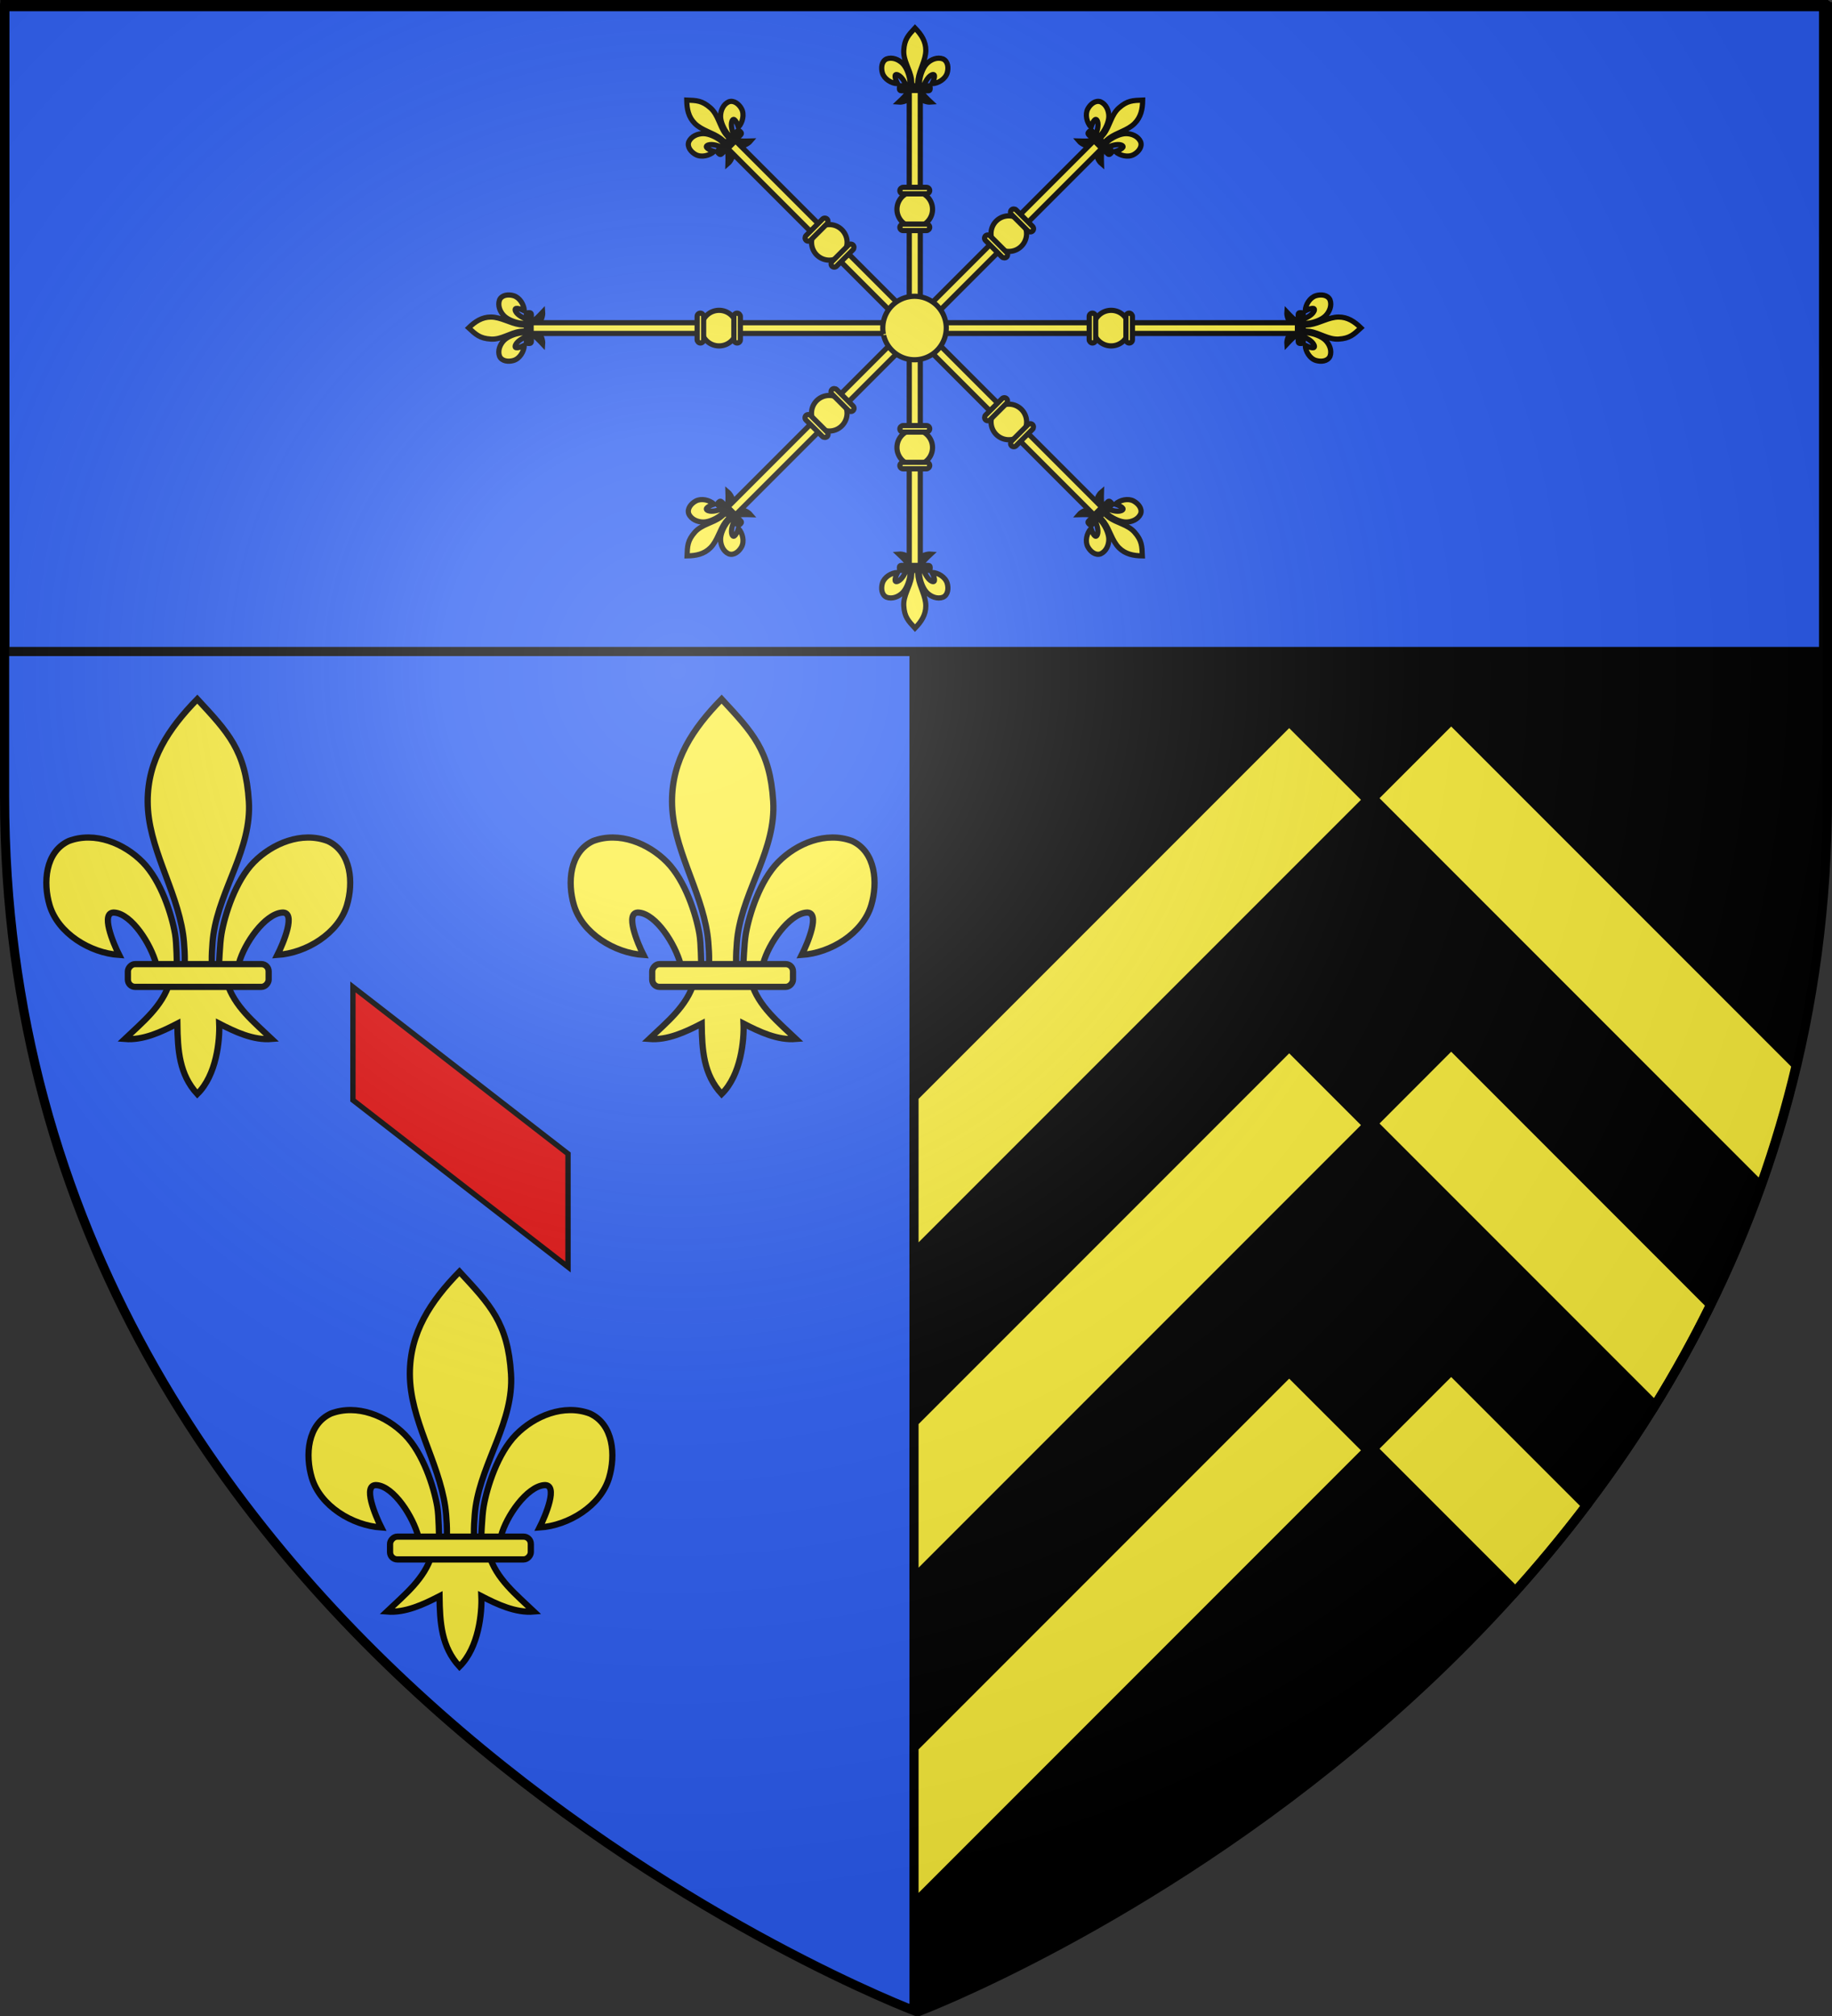 <?xml version="1.0" encoding="UTF-8" standalone="no"?>
<svg
   xmlns:dc="http://purl.org/dc/elements/1.1/"
   xmlns:cc="http://web.resource.org/cc/"
   xmlns:rdf="http://www.w3.org/1999/02/22-rdf-syntax-ns#"
   xmlns:svg="http://www.w3.org/2000/svg"
   xmlns="http://www.w3.org/2000/svg"
   xmlns:xlink="http://www.w3.org/1999/xlink"
   xmlns:sodipodi="http://sodipodi.sourceforge.net/DTD/sodipodi-0.dtd"
   xmlns:inkscape="http://www.inkscape.org/namespaces/inkscape"
   height="660"
   width="600"
   version="1.0"
   id="svg2"
   sodipodi:version="0.32"
   inkscape:version="0.45.1"
   sodipodi:docname="Blason ville fr Athis-Mons  (Essonne).svg"
   sodipodi:docbase="C:\Users\Jany\Documents\aaaOuiqui\Blasons\Blasons autres svg"
   inkscape:export-filename="/Users/olivier/Desktop/Blason Rouge/Blason_Vide_3D.png"
   inkscape:export-xdpi="144"
   inkscape:export-ydpi="144"
   inkscape:output_extension="org.inkscape.output.svg.inkscape">
  <rect width="100%" height="100%" fill="#333333" stroke="none"/>
  <sodipodi:namedview
     inkscape:window-height="814"
     inkscape:window-width="1152"
     inkscape:pageshadow="2"
     inkscape:pageopacity="0.0"
     guidetolerance="10.0"
     gridtolerance="10.0"
     objecttolerance="10.0"
     borderopacity="1.0"
     bordercolor="#666666"
     pagecolor="#ffffff"
     id="base"
     showgrid="false"
     height="660px"
     inkscape:zoom="0.89095454"
     inkscape:cx="463.52597"
     inkscape:cy="426.68376"
     inkscape:window-x="-8"
     inkscape:window-y="-8"
     inkscape:current-layer="layer6"
     showguides="true"
     inkscape:guide-bbox="true" />
  <desc
     id="desc4">Flag of Canton of Valais (Wallis)</desc>
  <defs
     id="defs6">
    <linearGradient
       id="linearGradient2893">
      <stop
         style="stop-color:white;stop-opacity:0.314;"
         offset="0"
         id="stop2895" />
      <stop
         id="stop2897"
         offset="0.19"
         style="stop-color:white;stop-opacity:0.251;" />
      <stop
         style="stop-color:#6b6b6b;stop-opacity:0.125;"
         offset="0.6"
         id="stop2901" />
      <stop
         style="stop-color:black;stop-opacity:0.125;"
         offset="1"
         id="stop2899" />
    </linearGradient>
    <radialGradient
       inkscape:collect="always"
       xlink:href="#linearGradient2893"
       id="radialGradient3163"
       gradientUnits="userSpaceOnUse"
       gradientTransform="matrix(1.353,0,0,1.349,-77.629,-85.747)"
       cx="221.445"
       cy="226.331"
       fx="221.445"
       fy="226.331"
       r="300" />
  </defs>
  <g
     inkscape:groupmode="layer"
     id="layer3"
     inkscape:label="Fond écu"
     style="display:inline"
     sodipodi:insensitive="true">
    <path
       inkscape:export-ydpi="144"
       inkscape:export-xdpi="144"
       id="path32345"
       style="opacity:1;fill:#2b5df2;fill-opacity:1;fill-rule:evenodd;stroke:none;stroke-width:3;stroke-linecap:butt;stroke-linejoin:miter;stroke-miterlimit:4;stroke-dasharray:none;stroke-opacity:1;display:inline"
       d="M 300,658.5 C 300,658.5 1.5,546.18 1.5,260.728 C 1.5,-24.723 1.5,2.176 1.5,2.176 L 598.5,2.176 L 598.5,260.728 C 598.5,546.18 300,658.5 300,658.5 z "
       sodipodi:nodetypes="cccccc" />
  </g>
  <g
     inkscape:groupmode="layer"
     id="layer5"
     inkscape:label="Meubles"
     style="display:inline">
    <g
       transform="matrix(0.339,0,0,0.339,166.786,663.806)"
       id="g12771"
       style="stroke:#000000;stroke-width:6.01;stroke-miterlimit:4;stroke-dasharray:none;stroke-opacity:1;display:inline">
      <path
         style="fill:#fcef3c;fill-opacity:1;fill-rule:evenodd;stroke:#000000;stroke-width:6.01;stroke-linecap:butt;stroke-linejoin:miter;stroke-miterlimit:4;stroke-dasharray:none;stroke-opacity:1"
         d="M -48.097,-730.047 C -18.635,-698.201 -1.311,-680.639 1.716,-631.226 C 4.517,-585.498 -25.913,-547.267 -32.472,-503.038 C -33.716,-494.649 -34.783,-477.525 -33.659,-470.58 C -32.827,-465.437 -30.267,-449.725 -27.472,-469.166 C -26.897,-473.165 -26.485,-493.226 -24.722,-503.413 C -21.51,-521.974 -11.224,-554.612 6.622,-572.694 C 24.46,-590.769 52.726,-602.493 77.934,-593.038 C 100.774,-582.5 102.933,-552.738 96.434,-530.976 C 88.296,-503.72 57.193,-484.855 29.309,-483.007 C 34.835,-493.933 48.059,-525.12 33.716,-523.882 C 17.113,-522.449 -2.747,-494.201 -7.917,-474.823 C -9.864,-467.525 -9.078,-456.195 -19.503,-456.663 C -12.628,-433.435 6.777,-418.065 23.778,-401.851 C 6.056,-400.377 -11.477,-408.718 -26.941,-416.663 C -26.287,-400.738 -29.378,-367.096 -48.097,-348.726 C -65.472,-367.642 -67.053,-390.712 -67.378,-416.663 C -82.841,-408.718 -100.374,-400.377 -118.097,-401.851 C -101.096,-418.065 -81.69,-433.435 -74.816,-456.663 C -85.241,-456.195 -85.868,-466.818 -87.816,-474.116 C -92.986,-493.493 -111.432,-522.449 -128.034,-523.882 C -142.378,-525.12 -129.153,-493.933 -123.628,-483.007 C -151.512,-484.855 -182.614,-503.72 -190.753,-530.976 C -197.252,-552.738 -195.093,-582.5 -172.253,-593.038 C -147.045,-602.493 -118.779,-590.769 -100.941,-572.694 C -83.095,-554.612 -72.809,-521.974 -69.597,-503.413 C -67.834,-493.226 -68.129,-474.579 -67.554,-470.58 C -64.758,-451.139 -61.492,-465.437 -60.659,-470.58 C -59.535,-477.525 -60.603,-494.649 -61.847,-503.038 C -68.406,-547.267 -95.956,-587.053 -96.034,-631.226 C -96.104,-671.112 -76.051,-701.46 -48.097,-730.047 z "
         id="path12773"
         sodipodi:nodetypes="csssssscscsscccccccsscscssssssc" />
      <rect
         rx="7.012"
         style="fill:#fcef3c;fill-opacity:1;fill-rule:evenodd;stroke:#000000;stroke-width:6.01;stroke-linejoin:round;stroke-miterlimit:4;stroke-dasharray:none;stroke-opacity:1"
         id="rect12775"
         width="136"
         height="22"
         x="-20.841"
         y="-474.154"
         ry="7.012"
         transform="scale(-1,1)" />
    </g>
    <g
       id="g13767">
      <g
         style="stroke:#000000;stroke-width:6.01;stroke-miterlimit:4;stroke-dasharray:none;stroke-opacity:1;display:inline"
         id="g12789"
         transform="matrix(0.339,0,0,0.339,252.649,476.367)">
        <path
           sodipodi:nodetypes="csssssscscsscccccccsscscssssssc"
           id="path12791"
           d="M -48.097,-730.047 C -18.635,-698.201 -1.311,-680.639 1.716,-631.226 C 4.517,-585.498 -25.913,-547.267 -32.472,-503.038 C -33.716,-494.649 -34.783,-477.525 -33.659,-470.58 C -32.827,-465.437 -30.267,-449.725 -27.472,-469.166 C -26.897,-473.165 -26.485,-493.226 -24.722,-503.413 C -21.51,-521.974 -11.224,-554.612 6.622,-572.694 C 24.46,-590.769 52.726,-602.493 77.934,-593.038 C 100.774,-582.5 102.933,-552.738 96.434,-530.976 C 88.296,-503.72 57.193,-484.855 29.309,-483.007 C 34.835,-493.933 48.059,-525.12 33.716,-523.882 C 17.113,-522.449 -2.747,-494.201 -7.917,-474.823 C -9.864,-467.525 -9.078,-456.195 -19.503,-456.663 C -12.628,-433.435 6.777,-418.065 23.778,-401.851 C 6.056,-400.377 -11.477,-408.718 -26.941,-416.663 C -26.287,-400.738 -29.378,-367.096 -48.097,-348.726 C -65.472,-367.642 -67.053,-390.712 -67.378,-416.663 C -82.841,-408.718 -100.374,-400.377 -118.097,-401.851 C -101.096,-418.065 -81.69,-433.435 -74.816,-456.663 C -85.241,-456.195 -85.868,-466.818 -87.816,-474.116 C -92.986,-493.493 -111.432,-522.449 -128.034,-523.882 C -142.378,-525.12 -129.153,-493.933 -123.628,-483.007 C -151.512,-484.855 -182.614,-503.72 -190.753,-530.976 C -197.252,-552.738 -195.093,-582.5 -172.253,-593.038 C -147.045,-602.493 -118.779,-590.769 -100.941,-572.694 C -83.095,-554.612 -72.809,-521.974 -69.597,-503.413 C -67.834,-493.226 -68.129,-474.579 -67.554,-470.58 C -64.758,-451.139 -61.492,-465.437 -60.659,-470.58 C -59.535,-477.525 -60.603,-494.649 -61.847,-503.038 C -68.406,-547.267 -95.956,-587.053 -96.034,-631.226 C -96.104,-671.112 -76.051,-701.46 -48.097,-730.047 z "
           style="fill:#fcef3c;fill-opacity:1;fill-rule:evenodd;stroke:#000000;stroke-width:6.01;stroke-linecap:butt;stroke-linejoin:miter;stroke-miterlimit:4;stroke-dasharray:none;stroke-opacity:1" />
        <rect
           transform="scale(-1,1)"
           ry="7.012"
           y="-474.154"
           x="-20.841"
           height="22"
           width="136"
           id="rect12793"
           style="fill:#fcef3c;fill-opacity:1;fill-rule:evenodd;stroke:#000000;stroke-width:6.01;stroke-linejoin:round;stroke-miterlimit:4;stroke-dasharray:none;stroke-opacity:1"
           rx="7.012" />
      </g>
      <g
         transform="matrix(0.339,0,0,0.339,80.923,476.367)"
         id="g12783"
         style="stroke:#000000;stroke-width:6.01;stroke-miterlimit:4;stroke-dasharray:none;stroke-opacity:1;display:inline">
        <path
           style="fill:#fcef3c;fill-opacity:1;fill-rule:evenodd;stroke:#000000;stroke-width:6.01;stroke-linecap:butt;stroke-linejoin:miter;stroke-miterlimit:4;stroke-dasharray:none;stroke-opacity:1"
           d="M -48.097,-730.047 C -18.635,-698.201 -1.311,-680.639 1.716,-631.226 C 4.517,-585.498 -25.913,-547.267 -32.472,-503.038 C -33.716,-494.649 -34.783,-477.525 -33.659,-470.58 C -32.827,-465.437 -30.267,-449.725 -27.472,-469.166 C -26.897,-473.165 -26.485,-493.226 -24.722,-503.413 C -21.51,-521.974 -11.224,-554.612 6.622,-572.694 C 24.46,-590.769 52.726,-602.493 77.934,-593.038 C 100.774,-582.5 102.933,-552.738 96.434,-530.976 C 88.296,-503.72 57.193,-484.855 29.309,-483.007 C 34.835,-493.933 48.059,-525.12 33.716,-523.882 C 17.113,-522.449 -2.747,-494.201 -7.917,-474.823 C -9.864,-467.525 -9.078,-456.195 -19.503,-456.663 C -12.628,-433.435 6.777,-418.065 23.778,-401.851 C 6.056,-400.377 -11.477,-408.718 -26.941,-416.663 C -26.287,-400.738 -29.378,-367.096 -48.097,-348.726 C -65.472,-367.642 -67.053,-390.712 -67.378,-416.663 C -82.841,-408.718 -100.374,-400.377 -118.097,-401.851 C -101.096,-418.065 -81.69,-433.435 -74.816,-456.663 C -85.241,-456.195 -85.868,-466.818 -87.816,-474.116 C -92.986,-493.493 -111.432,-522.449 -128.034,-523.882 C -142.378,-525.12 -129.153,-493.933 -123.628,-483.007 C -151.512,-484.855 -182.614,-503.72 -190.753,-530.976 C -197.252,-552.738 -195.093,-582.5 -172.253,-593.038 C -147.045,-602.493 -118.779,-590.769 -100.941,-572.694 C -83.095,-554.612 -72.809,-521.974 -69.597,-503.413 C -67.834,-493.226 -68.129,-474.579 -67.554,-470.58 C -64.758,-451.139 -61.492,-465.437 -60.659,-470.58 C -59.535,-477.525 -60.603,-494.649 -61.847,-503.038 C -68.406,-547.267 -95.956,-587.053 -96.034,-631.226 C -96.104,-671.112 -76.051,-701.46 -48.097,-730.047 z "
           id="path12785"
           sodipodi:nodetypes="csssssscscsscccccccsscscssssssc" />
        <rect
           rx="7.012"
           style="fill:#fcef3c;fill-opacity:1;fill-rule:evenodd;stroke:#000000;stroke-width:6.01;stroke-linejoin:round;stroke-miterlimit:4;stroke-dasharray:none;stroke-opacity:1"
           id="rect12787"
           width="136"
           height="22"
           x="-20.841"
           y="-474.154"
           ry="7.012"
           transform="scale(-1,1)" />
      </g>
    </g>
    <path
       style="fill:#e20909;fill-opacity:1;stroke:#000000;stroke-width:1.743;stroke-miterlimit:4;stroke-opacity:1"
       d="M 115.586,323.102 L 186.03,377.728 L 186.03,414.788 L 115.586,360.162 L 115.586,323.102 z "
       id="rect12795"
       sodipodi:nodetypes="ccccc" />
    <g
       id="g7148"
       transform="matrix(0,-1,-1,0,1003.082,336.525)"
       style="fill:#fcef3c;fill-opacity:1;stroke:#000000;stroke-width:2;stroke-miterlimit:4;stroke-dasharray:none;stroke-opacity:1" />
  </g>
  <g
     inkscape:groupmode="layer"
     id="layer4"
     inkscape:label="mi-parti"
     style="display:inline">
    <path
       style="fill:#000000;fill-opacity:1;fill-rule:evenodd;stroke:#000000;stroke-width:3;stroke-linecap:butt;stroke-linejoin:miter;stroke-miterlimit:4;stroke-dasharray:none;stroke-opacity:1;display:inline"
       d="M 299.356,2.185 L 299.356,657.878 C 299.848,658.071 300.913,658.503 300.913,658.503 C 300.913,658.503 598.302,546.172 598.302,260.718 C 598.302,-24.736 598.302,2.185 598.302,2.185 L 299.356,2.185 z "
       id="path2855" />
    <path
       style="fill:#fcef3c;fill-opacity:1;fill-rule:evenodd;stroke:#000000;stroke-width:3;stroke-linecap:butt;stroke-linejoin:miter;stroke-miterlimit:4;stroke-dasharray:none;stroke-opacity:1;display:inline"
       d="M 475.281 235.719 L 449.688 261.312 L 576.625 388.25 C 581.147 375.57 585.07 362.4 588.281 348.719 L 475.281 235.719 z M 422.219 236.25 L 299.344 359.125 L 299.344 410.344 L 447.844 261.844 L 422.219 236.25 z M 475.281 342.188 L 449.688 367.812 L 542 460.125 C 548.49 449.598 554.603 438.615 560.219 427.156 L 475.281 342.188 z M 422.219 342.719 L 299.344 465.594 L 299.344 516.844 L 447.844 368.344 L 422.219 342.719 z M 475.281 448.688 L 449.688 474.281 L 496.375 520.969 C 504.324 512.087 512.084 502.766 519.531 492.938 L 475.281 448.688 z M 422.219 449.219 L 299.344 572.094 L 299.344 623.312 L 447.844 474.812 L 422.219 449.219 z "
       id="path17770" />
  </g>
  <g
     inkscape:groupmode="layer"
     id="layer6"
     inkscape:label="Chef"
     style="display:inline">
    <path
       style="fill:#2b5df2;fill-opacity:1;stroke:black;stroke-width:3;stroke-miterlimit:4;stroke-opacity:1;display:inline"
       d="M 1.587,1.485 L 597.249,1.485 L 597.249,213.288 L 1.587,213.288 L 1.587,1.485 z "
       id="rect22666"
       sodipodi:nodetypes="ccccc" />
    <g
       style="display:inline;stroke:#000000;stroke-opacity:1;stroke-width:7.461;stroke-miterlimit:4;stroke-dasharray:none"
       id="g16498"
       transform="matrix(0.228,0,0,0.228,27.569,73.1)">
      <g
         transform="translate(0,2.7920183e-6)"
         id="g16479"
         style="stroke:#000000;stroke-opacity:1;stroke-width:7.461;stroke-miterlimit:4;stroke-dasharray:none">
        <g
           style="stroke:#000000;stroke-width:23.041;stroke-miterlimit:4;stroke-dasharray:none;stroke-opacity:1;display:inline"
           id="g16001"
           transform="matrix(0,0.324,0.324,0,788.811,165.752)"
           inkscape:transform-center-x="-24.673182">
          <path
             sodipodi:nodetypes="csssssscscsscccccccsscscssssssc"
             id="path16003"
             d="M -48.097,-730.047 C -18.635,-698.201 -1.311,-680.639 1.716,-631.226 C 4.517,-585.498 -25.913,-547.267 -32.472,-503.038 C -33.716,-494.649 -34.783,-477.525 -33.659,-470.58 C -32.827,-465.437 -30.267,-449.725 -27.472,-469.166 C -26.897,-473.165 -26.485,-493.226 -24.722,-503.413 C -21.51,-521.974 -11.224,-554.612 6.622,-572.694 C 24.46,-590.769 52.726,-602.493 77.934,-593.038 C 100.774,-582.5 102.933,-552.738 96.434,-530.976 C 88.296,-503.72 57.193,-484.855 29.309,-483.007 C 34.835,-493.933 48.059,-525.12 33.716,-523.882 C 17.113,-522.449 -2.747,-494.201 -7.917,-474.823 C -9.864,-467.525 -9.078,-456.195 -19.503,-456.663 C -12.628,-433.435 6.777,-418.065 23.778,-401.851 C 6.056,-400.377 -11.477,-408.718 -26.941,-416.663 C -26.287,-400.738 -29.378,-367.096 -48.097,-348.726 C -65.472,-367.642 -67.053,-390.712 -67.378,-416.663 C -82.841,-408.718 -100.374,-400.377 -118.097,-401.851 C -101.096,-418.065 -81.69,-433.435 -74.816,-456.663 C -85.241,-456.195 -85.868,-466.818 -87.816,-474.116 C -92.986,-493.493 -111.432,-522.449 -128.034,-523.882 C -142.378,-525.12 -129.153,-493.933 -123.628,-483.007 C -151.512,-484.855 -182.614,-503.72 -190.753,-530.976 C -197.252,-552.738 -195.093,-582.5 -172.253,-593.038 C -147.045,-602.493 -118.779,-590.769 -100.941,-572.694 C -83.095,-554.612 -72.809,-521.974 -69.597,-503.413 C -67.834,-493.226 -68.129,-474.579 -67.554,-470.58 C -64.758,-451.139 -61.492,-465.437 -60.659,-470.58 C -59.535,-477.525 -60.603,-494.649 -61.847,-503.038 C -68.406,-547.267 -95.956,-587.053 -96.034,-631.226 C -96.104,-671.112 -76.051,-701.46 -48.097,-730.047 z "
             style="fill:#fcef3c;fill-opacity:1;fill-rule:evenodd;stroke:#000000;stroke-width:23.041;stroke-linecap:butt;stroke-linejoin:miter;stroke-miterlimit:4;stroke-dasharray:none;stroke-opacity:1" />
          <rect
             transform="scale(-1,1)"
             ry="7.012"
             y="-474.154"
             x="-20.841"
             height="22"
             width="136"
             id="rect16005"
             style="fill:#fcef3c;fill-opacity:1;fill-rule:evenodd;stroke:#000000;stroke-width:23.041;stroke-linejoin:round;stroke-miterlimit:4;stroke-dasharray:none;stroke-opacity:1"
             rx="7.012" />
        </g>
        <g
           inkscape:transform-center-x="24.673186"
           transform="matrix(0,0.324,-0.324,0,1597.434,165.752)"
           id="g16007"
           style="stroke:#000000;stroke-width:23.041;stroke-miterlimit:4;stroke-dasharray:none;stroke-opacity:1;display:inline">
          <path
             style="fill:#fcef3c;fill-opacity:1;fill-rule:evenodd;stroke:#000000;stroke-width:23.041;stroke-linecap:butt;stroke-linejoin:miter;stroke-miterlimit:4;stroke-dasharray:none;stroke-opacity:1"
             d="M -48.097,-730.047 C -18.635,-698.201 -1.311,-680.639 1.716,-631.226 C 4.517,-585.498 -25.913,-547.267 -32.472,-503.038 C -33.716,-494.649 -34.783,-477.525 -33.659,-470.58 C -32.827,-465.437 -30.267,-449.725 -27.472,-469.166 C -26.897,-473.165 -26.485,-493.226 -24.722,-503.413 C -21.51,-521.974 -11.224,-554.612 6.622,-572.694 C 24.46,-590.769 52.726,-602.493 77.934,-593.038 C 100.774,-582.5 102.933,-552.738 96.434,-530.976 C 88.296,-503.72 57.193,-484.855 29.309,-483.007 C 34.835,-493.933 48.059,-525.12 33.716,-523.882 C 17.113,-522.449 -2.747,-494.201 -7.917,-474.823 C -9.864,-467.525 -9.078,-456.195 -19.503,-456.663 C -12.628,-433.435 6.777,-418.065 23.778,-401.851 C 6.056,-400.377 -11.477,-408.718 -26.941,-416.663 C -26.287,-400.738 -29.378,-367.096 -48.097,-348.726 C -65.472,-367.642 -67.053,-390.712 -67.378,-416.663 C -82.841,-408.718 -100.374,-400.377 -118.097,-401.851 C -101.096,-418.065 -81.69,-433.435 -74.816,-456.663 C -85.241,-456.195 -85.868,-466.818 -87.816,-474.116 C -92.986,-493.493 -111.432,-522.449 -128.034,-523.882 C -142.378,-525.12 -129.153,-493.933 -123.628,-483.007 C -151.512,-484.855 -182.614,-503.72 -190.753,-530.976 C -197.252,-552.738 -195.093,-582.5 -172.253,-593.038 C -147.045,-602.493 -118.779,-590.769 -100.941,-572.694 C -83.095,-554.612 -72.809,-521.974 -69.597,-503.413 C -67.834,-493.226 -68.129,-474.579 -67.554,-470.58 C -64.758,-451.139 -61.492,-465.437 -60.659,-470.58 C -59.535,-477.525 -60.603,-494.649 -61.847,-503.038 C -68.406,-547.267 -95.956,-587.053 -96.034,-631.226 C -96.104,-671.112 -76.051,-701.46 -48.097,-730.047 z "
             id="path16009"
             sodipodi:nodetypes="csssssscscsscccccccsscscssssssc" />
          <rect
             rx="7.012"
             style="fill:#fcef3c;fill-opacity:1;fill-rule:evenodd;stroke:#000000;stroke-width:23.041;stroke-linejoin:round;stroke-miterlimit:4;stroke-dasharray:none;stroke-opacity:1"
             id="rect16011"
             width="136"
             height="22"
             x="-20.841"
             y="-474.154"
             ry="7.012"
             transform="scale(-1,1)" />
        </g>
        <rect
           style="fill:#fcef3c;fill-opacity:1;stroke:#000000;stroke-width:7.461;stroke-miterlimit:4;stroke-dasharray:none;stroke-opacity:1"
           id="rect15999"
           width="1100.746"
           height="15.393"
           x="642.028"
           y="142.784" />
        <g
           id="g16025"
           transform="translate(-4.898,5.582)"
           style="stroke:#000000;stroke-opacity:1;stroke-width:7.461;stroke-miterlimit:4;stroke-dasharray:none">
          <path
             sodipodi:type="arc"
             style="opacity:1;fill:#fcef3c;fill-opacity:1;stroke:#000000;stroke-width:10.172;stroke-miterlimit:4;stroke-dasharray:none;stroke-opacity:1"
             id="path16013"
             sodipodi:cx="991.0719"
             sodipodi:cy="147.06699"
             sodipodi:rx="34.794144"
             sodipodi:ry="34.794144"
             d="M 956.952,153.886 A 34.794,34.794 0 1 1 957.178,154.929"
             sodipodi:start="2.944335"
             sodipodi:end="9.1968451"
             sodipodi:open="true"
             transform="matrix(0.734,0,0,0.734,189.472,37.023)" />
          <g
             transform="translate(0,-2.23)"
             id="g16021"
             style="stroke:#000000;stroke-opacity:1;stroke-width:7.461;stroke-miterlimit:4;stroke-dasharray:none">
            <rect
               style="opacity:1;fill:#fcef3c;fill-opacity:1;stroke:#000000;stroke-width:7.461;stroke-miterlimit:4;stroke-dasharray:none;stroke-opacity:1"
               id="rect16017"
               width="9.319"
               height="42.866"
               x="938.15"
               y="125.696"
               ry="4.659"
               rx="4.659" />
            <rect
               rx="4.659"
               ry="4.659"
               y="125.696"
               x="885.397"
               height="42.866"
               width="9.319"
               id="rect16019"
               style="opacity:1;fill:#fcef3c;fill-opacity:1;stroke:#000000;stroke-width:7.461;stroke-miterlimit:4;stroke-dasharray:none;stroke-opacity:1" />
          </g>
        </g>
        <g
           id="g16031"
           transform="translate(558.277,5.582)"
           style="stroke:#000000;stroke-opacity:1;stroke-width:7.461;stroke-miterlimit:4;stroke-dasharray:none">
          <path
             transform="matrix(0.734,0,0,0.734,189.472,37.023)"
             sodipodi:open="true"
             sodipodi:end="9.1968451"
             sodipodi:start="2.944335"
             d="M 956.952,153.886 A 34.794,34.794 0 1 1 957.178,154.929"
             sodipodi:ry="34.794144"
             sodipodi:rx="34.794144"
             sodipodi:cy="147.06699"
             sodipodi:cx="991.0719"
             id="path16033"
             style="opacity:1;fill:#fcef3c;fill-opacity:1;stroke:#000000;stroke-width:10.172;stroke-miterlimit:4;stroke-dasharray:none;stroke-opacity:1"
             sodipodi:type="arc" />
          <g
             id="g16035"
             transform="translate(0,-2.23)"
             style="stroke:#000000;stroke-opacity:1;stroke-width:7.461;stroke-miterlimit:4;stroke-dasharray:none">
            <rect
               rx="4.659"
               ry="4.659"
               y="125.696"
               x="938.15"
               height="42.866"
               width="9.319"
               id="rect16037"
               style="opacity:1;fill:#fcef3c;fill-opacity:1;stroke:#000000;stroke-width:7.461;stroke-miterlimit:4;stroke-dasharray:none;stroke-opacity:1" />
            <rect
               style="opacity:1;fill:#fcef3c;fill-opacity:1;stroke:#000000;stroke-width:7.461;stroke-miterlimit:4;stroke-dasharray:none;stroke-opacity:1"
               id="rect16039"
               width="9.319"
               height="42.866"
               x="885.397"
               y="125.696"
               ry="4.659"
               rx="4.659" />
          </g>
        </g>
      </g>
      <g
         transform="matrix(0.707,0.707,-0.707,0.707,426.15,-839.388)"
         id="g16424"
         style="stroke:#000000;stroke-opacity:1;stroke-width:7.461;stroke-miterlimit:4;stroke-dasharray:none">
        <g
           id="g16369"
           style="stroke:#000000;stroke-opacity:1;stroke-width:7.461;stroke-miterlimit:4;stroke-dasharray:none">
          <g
             inkscape:transform-center-x="-24.673182"
             transform="matrix(-0.324,0,0,0.324,1226.851,-68.852)"
             id="g16318"
             style="stroke:#000000;stroke-width:23.041;stroke-miterlimit:4;stroke-dasharray:none;stroke-opacity:1;display:inline">
            <path
               style="fill:#fcef3c;fill-opacity:1;fill-rule:evenodd;stroke:#000000;stroke-width:23.041;stroke-linecap:butt;stroke-linejoin:miter;stroke-miterlimit:4;stroke-dasharray:none;stroke-opacity:1"
               d="M -48.097,-730.047 C -18.635,-698.201 -1.311,-680.639 1.716,-631.226 C 4.517,-585.498 -25.913,-547.267 -32.472,-503.038 C -33.716,-494.649 -34.783,-477.525 -33.659,-470.58 C -32.827,-465.437 -30.267,-449.725 -27.472,-469.166 C -26.897,-473.165 -26.485,-493.226 -24.722,-503.413 C -21.51,-521.974 -11.224,-554.612 6.622,-572.694 C 24.46,-590.769 52.726,-602.493 77.934,-593.038 C 100.774,-582.5 102.933,-552.738 96.434,-530.976 C 88.296,-503.72 57.193,-484.855 29.309,-483.007 C 34.835,-493.933 48.059,-525.12 33.716,-523.882 C 17.113,-522.449 -2.747,-494.201 -7.917,-474.823 C -9.864,-467.525 -9.078,-456.195 -19.503,-456.663 C -12.628,-433.435 6.777,-418.065 23.778,-401.851 C 6.056,-400.377 -11.477,-408.718 -26.941,-416.663 C -26.287,-400.738 -29.378,-367.096 -48.097,-348.726 C -65.472,-367.642 -67.053,-390.712 -67.378,-416.663 C -82.841,-408.718 -100.374,-400.377 -118.097,-401.851 C -101.096,-418.065 -81.69,-433.435 -74.816,-456.663 C -85.241,-456.195 -85.868,-466.818 -87.816,-474.116 C -92.986,-493.493 -111.432,-522.449 -128.034,-523.882 C -142.378,-525.12 -129.153,-493.933 -123.628,-483.007 C -151.512,-484.855 -182.614,-503.72 -190.753,-530.976 C -197.252,-552.738 -195.093,-582.5 -172.253,-593.038 C -147.045,-602.493 -118.779,-590.769 -100.941,-572.694 C -83.095,-554.612 -72.809,-521.974 -69.597,-503.413 C -67.834,-493.226 -68.129,-474.579 -67.554,-470.58 C -64.758,-451.139 -61.492,-465.437 -60.659,-470.58 C -59.535,-477.525 -60.603,-494.649 -61.847,-503.038 C -68.406,-547.267 -95.956,-587.053 -96.034,-631.226 C -96.104,-671.112 -76.051,-701.46 -48.097,-730.047 z "
               id="path16320"
               sodipodi:nodetypes="csssssscscsscccccccsscscssssssc" />
            <rect
               rx="7.012"
               style="fill:#fcef3c;fill-opacity:1;fill-rule:evenodd;stroke:#000000;stroke-width:23.041;stroke-linejoin:round;stroke-miterlimit:4;stroke-dasharray:none;stroke-opacity:1"
               id="rect16322"
               width="136"
               height="22"
               x="-20.841"
               y="-474.154"
               ry="7.012"
               transform="scale(-1,1)" />
          </g>
          <g
             style="stroke:#000000;stroke-width:23.041;stroke-miterlimit:4;stroke-dasharray:none;stroke-opacity:1;display:inline"
             id="g16324"
             transform="matrix(-0.324,0,0,-0.324,1226.851,383.772)"
             inkscape:transform-center-x="24.673186">
            <path
               sodipodi:nodetypes="csssssscscsscccccccsscscssssssc"
               id="path16326"
               d="M -48.097,-730.047 C -18.635,-698.201 -1.311,-680.639 1.716,-631.226 C 4.517,-585.498 -25.913,-547.267 -32.472,-503.038 C -33.716,-494.649 -34.783,-477.525 -33.659,-470.58 C -32.827,-465.437 -30.267,-449.725 -27.472,-469.166 C -26.897,-473.165 -26.485,-493.226 -24.722,-503.413 C -21.51,-521.974 -11.224,-554.612 6.622,-572.694 C 24.46,-590.769 52.726,-602.493 77.934,-593.038 C 100.774,-582.5 102.933,-552.738 96.434,-530.976 C 88.296,-503.72 57.193,-484.855 29.309,-483.007 C 34.835,-493.933 48.059,-525.12 33.716,-523.882 C 17.113,-522.449 -2.747,-494.201 -7.917,-474.823 C -9.864,-467.525 -9.078,-456.195 -19.503,-456.663 C -12.628,-433.435 6.777,-418.065 23.778,-401.851 C 6.056,-400.377 -11.477,-408.718 -26.941,-416.663 C -26.287,-400.738 -29.378,-367.096 -48.097,-348.726 C -65.472,-367.642 -67.053,-390.712 -67.378,-416.663 C -82.841,-408.718 -100.374,-400.377 -118.097,-401.851 C -101.096,-418.065 -81.69,-433.435 -74.816,-456.663 C -85.241,-456.195 -85.868,-466.818 -87.816,-474.116 C -92.986,-493.493 -111.432,-522.449 -128.034,-523.882 C -142.378,-525.12 -129.153,-493.933 -123.628,-483.007 C -151.512,-484.855 -182.614,-503.72 -190.753,-530.976 C -197.252,-552.738 -195.093,-582.5 -172.253,-593.038 C -147.045,-602.493 -118.779,-590.769 -100.941,-572.694 C -83.095,-554.612 -72.809,-521.974 -69.597,-503.413 C -67.834,-493.226 -68.129,-474.579 -67.554,-470.58 C -64.758,-451.139 -61.492,-465.437 -60.659,-470.58 C -59.535,-477.525 -60.603,-494.649 -61.847,-503.038 C -68.406,-547.267 -95.956,-587.053 -96.034,-631.226 C -96.104,-671.112 -76.051,-701.46 -48.097,-730.047 z "
               style="fill:#fcef3c;fill-opacity:1;fill-rule:evenodd;stroke:#000000;stroke-width:23.041;stroke-linecap:butt;stroke-linejoin:miter;stroke-miterlimit:4;stroke-dasharray:none;stroke-opacity:1" />
            <rect
               transform="scale(-1,1)"
               ry="7.012"
               y="-474.154"
               x="-20.841"
               height="22"
               width="136"
               id="rect16328"
               style="fill:#fcef3c;fill-opacity:1;fill-rule:evenodd;stroke:#000000;stroke-width:23.041;stroke-linejoin:round;stroke-miterlimit:4;stroke-dasharray:none;stroke-opacity:1"
               rx="7.012" />
          </g>
          <rect
             y="-1250.013"
             x="-214.837"
             height="15.782"
             width="744.214"
             id="rect16330"
             style="fill:#fcef3c;fill-opacity:1;stroke:#000000;stroke-width:7.461;stroke-miterlimit:4;stroke-dasharray:none;stroke-opacity:1"
             transform="matrix(0,1,-1,0,0,0)" />
          <g
             transform="matrix(0,1,-1,0,1387.022,-950.673)"
             id="g16332"
             style="stroke:#000000;stroke-opacity:1;stroke-width:7.461;stroke-miterlimit:4;stroke-dasharray:none">
            <path
               transform="matrix(0.734,0,0,0.734,189.472,37.023)"
               sodipodi:open="true"
               sodipodi:end="9.1968451"
               sodipodi:start="2.944335"
               d="M 956.952,153.886 A 34.794,34.794 0 1 1 957.178,154.929"
               sodipodi:ry="34.794144"
               sodipodi:rx="34.794144"
               sodipodi:cy="147.06699"
               sodipodi:cx="991.0719"
               id="path16334"
               style="opacity:1;fill:#fcef3c;fill-opacity:1;stroke:#000000;stroke-width:10.172;stroke-miterlimit:4;stroke-dasharray:none;stroke-opacity:1"
               sodipodi:type="arc" />
            <g
               id="g16336"
               transform="translate(0,-2.23)"
               style="stroke:#000000;stroke-opacity:1;stroke-width:7.461;stroke-miterlimit:4;stroke-dasharray:none">
              <rect
                 rx="4.659"
                 ry="4.659"
                 y="125.696"
                 x="938.15"
                 height="42.866"
                 width="9.319"
                 id="rect16338"
                 style="opacity:1;fill:#fcef3c;fill-opacity:1;stroke:#000000;stroke-width:7.461;stroke-miterlimit:4;stroke-dasharray:none;stroke-opacity:1" />
              <rect
                 style="opacity:1;fill:#fcef3c;fill-opacity:1;stroke:#000000;stroke-width:7.461;stroke-miterlimit:4;stroke-dasharray:none;stroke-opacity:1"
                 id="rect16340"
                 width="9.319"
                 height="42.866"
                 x="885.397"
                 y="125.696"
                 ry="4.659"
                 rx="4.659" />
            </g>
          </g>
          <g
             transform="matrix(0,1,-1,0,1387.022,-585.939)"
             id="g16342"
             style="stroke:#000000;stroke-opacity:1;stroke-width:7.461;stroke-miterlimit:4;stroke-dasharray:none">
            <path
               sodipodi:type="arc"
               style="opacity:1;fill:#fcef3c;fill-opacity:1;stroke:#000000;stroke-width:10.172;stroke-miterlimit:4;stroke-dasharray:none;stroke-opacity:1"
               id="path16344"
               sodipodi:cx="991.0719"
               sodipodi:cy="147.06699"
               sodipodi:rx="34.794144"
               sodipodi:ry="34.794144"
               d="M 956.952,153.886 A 34.794,34.794 0 1 1 957.178,154.929"
               sodipodi:start="2.944335"
               sodipodi:end="9.1968451"
               sodipodi:open="true"
               transform="matrix(0.734,0,0,0.734,189.472,37.023)" />
            <g
               transform="translate(0,-2.23)"
               id="g16346"
               style="stroke:#000000;stroke-opacity:1;stroke-width:7.461;stroke-miterlimit:4;stroke-dasharray:none">
              <rect
                 style="opacity:1;fill:#fcef3c;fill-opacity:1;stroke:#000000;stroke-width:7.461;stroke-miterlimit:4;stroke-dasharray:none;stroke-opacity:1"
                 id="rect16348"
                 width="9.319"
                 height="42.866"
                 x="938.15"
                 y="125.696"
                 ry="4.659"
                 rx="4.659" />
              <rect
                 rx="4.659"
                 ry="4.659"
                 y="125.696"
                 x="885.397"
                 height="42.866"
                 width="9.319"
                 id="rect16350"
                 style="opacity:1;fill:#fcef3c;fill-opacity:1;stroke:#000000;stroke-width:7.461;stroke-miterlimit:4;stroke-dasharray:none;stroke-opacity:1" />
            </g>
          </g>
        </g>
        <g
           id="g16388"
           transform="matrix(0,1,-1,0,1399.583,-1084.662)"
           style="stroke:#000000;stroke-opacity:1;stroke-width:7.461;stroke-miterlimit:4;stroke-dasharray:none">
          <g
             style="stroke:#000000;stroke-width:23.041;stroke-miterlimit:4;stroke-dasharray:none;stroke-opacity:1;display:inline"
             id="g16390"
             transform="matrix(-0.324,0,0,0.324,1226.851,-68.852)"
             inkscape:transform-center-x="-24.673182">
            <path
               sodipodi:nodetypes="csssssscscsscccccccsscscssssssc"
               id="path16392"
               d="M -48.097,-730.047 C -18.635,-698.201 -1.311,-680.639 1.716,-631.226 C 4.517,-585.498 -25.913,-547.267 -32.472,-503.038 C -33.716,-494.649 -34.783,-477.525 -33.659,-470.58 C -32.827,-465.437 -30.267,-449.725 -27.472,-469.166 C -26.897,-473.165 -26.485,-493.226 -24.722,-503.413 C -21.51,-521.974 -11.224,-554.612 6.622,-572.694 C 24.46,-590.769 52.726,-602.493 77.934,-593.038 C 100.774,-582.5 102.933,-552.738 96.434,-530.976 C 88.296,-503.72 57.193,-484.855 29.309,-483.007 C 34.835,-493.933 48.059,-525.12 33.716,-523.882 C 17.113,-522.449 -2.747,-494.201 -7.917,-474.823 C -9.864,-467.525 -9.078,-456.195 -19.503,-456.663 C -12.628,-433.435 6.777,-418.065 23.778,-401.851 C 6.056,-400.377 -11.477,-408.718 -26.941,-416.663 C -26.287,-400.738 -29.378,-367.096 -48.097,-348.726 C -65.472,-367.642 -67.053,-390.712 -67.378,-416.663 C -82.841,-408.718 -100.374,-400.377 -118.097,-401.851 C -101.096,-418.065 -81.69,-433.435 -74.816,-456.663 C -85.241,-456.195 -85.868,-466.818 -87.816,-474.116 C -92.986,-493.493 -111.432,-522.449 -128.034,-523.882 C -142.378,-525.12 -129.153,-493.933 -123.628,-483.007 C -151.512,-484.855 -182.614,-503.72 -190.753,-530.976 C -197.252,-552.738 -195.093,-582.5 -172.253,-593.038 C -147.045,-602.493 -118.779,-590.769 -100.941,-572.694 C -83.095,-554.612 -72.809,-521.974 -69.597,-503.413 C -67.834,-493.226 -68.129,-474.579 -67.554,-470.58 C -64.758,-451.139 -61.492,-465.437 -60.659,-470.58 C -59.535,-477.525 -60.603,-494.649 -61.847,-503.038 C -68.406,-547.267 -95.956,-587.053 -96.034,-631.226 C -96.104,-671.112 -76.051,-701.46 -48.097,-730.047 z "
               style="fill:#fcef3c;fill-opacity:1;fill-rule:evenodd;stroke:#000000;stroke-width:23.041;stroke-linecap:butt;stroke-linejoin:miter;stroke-miterlimit:4;stroke-dasharray:none;stroke-opacity:1" />
            <rect
               transform="scale(-1,1)"
               ry="7.012"
               y="-474.154"
               x="-20.841"
               height="22"
               width="136"
               id="rect16394"
               style="fill:#fcef3c;fill-opacity:1;fill-rule:evenodd;stroke:#000000;stroke-width:23.041;stroke-linejoin:round;stroke-miterlimit:4;stroke-dasharray:none;stroke-opacity:1"
               rx="7.012" />
          </g>
          <g
             inkscape:transform-center-x="24.673186"
             transform="matrix(-0.324,0,0,-0.324,1226.851,383.772)"
             id="g16396"
             style="stroke:#000000;stroke-width:23.041;stroke-miterlimit:4;stroke-dasharray:none;stroke-opacity:1;display:inline">
            <path
               style="fill:#fcef3c;fill-opacity:1;fill-rule:evenodd;stroke:#000000;stroke-width:23.041;stroke-linecap:butt;stroke-linejoin:miter;stroke-miterlimit:4;stroke-dasharray:none;stroke-opacity:1"
               d="M -48.097,-730.047 C -18.635,-698.201 -1.311,-680.639 1.716,-631.226 C 4.517,-585.498 -25.913,-547.267 -32.472,-503.038 C -33.716,-494.649 -34.783,-477.525 -33.659,-470.58 C -32.827,-465.437 -30.267,-449.725 -27.472,-469.166 C -26.897,-473.165 -26.485,-493.226 -24.722,-503.413 C -21.51,-521.974 -11.224,-554.612 6.622,-572.694 C 24.46,-590.769 52.726,-602.493 77.934,-593.038 C 100.774,-582.5 102.933,-552.738 96.434,-530.976 C 88.296,-503.72 57.193,-484.855 29.309,-483.007 C 34.835,-493.933 48.059,-525.12 33.716,-523.882 C 17.113,-522.449 -2.747,-494.201 -7.917,-474.823 C -9.864,-467.525 -9.078,-456.195 -19.503,-456.663 C -12.628,-433.435 6.777,-418.065 23.778,-401.851 C 6.056,-400.377 -11.477,-408.718 -26.941,-416.663 C -26.287,-400.738 -29.378,-367.096 -48.097,-348.726 C -65.472,-367.642 -67.053,-390.712 -67.378,-416.663 C -82.841,-408.718 -100.374,-400.377 -118.097,-401.851 C -101.096,-418.065 -81.69,-433.435 -74.816,-456.663 C -85.241,-456.195 -85.868,-466.818 -87.816,-474.116 C -92.986,-493.493 -111.432,-522.449 -128.034,-523.882 C -142.378,-525.12 -129.153,-493.933 -123.628,-483.007 C -151.512,-484.855 -182.614,-503.72 -190.753,-530.976 C -197.252,-552.738 -195.093,-582.5 -172.253,-593.038 C -147.045,-602.493 -118.779,-590.769 -100.941,-572.694 C -83.095,-554.612 -72.809,-521.974 -69.597,-503.413 C -67.834,-493.226 -68.129,-474.579 -67.554,-470.58 C -64.758,-451.139 -61.492,-465.437 -60.659,-470.58 C -59.535,-477.525 -60.603,-494.649 -61.847,-503.038 C -68.406,-547.267 -95.956,-587.053 -96.034,-631.226 C -96.104,-671.112 -76.051,-701.46 -48.097,-730.047 z "
               id="path16398"
               sodipodi:nodetypes="csssssscscsscccccccsscscssssssc" />
            <rect
               rx="7.012"
               style="fill:#fcef3c;fill-opacity:1;fill-rule:evenodd;stroke:#000000;stroke-width:23.041;stroke-linejoin:round;stroke-miterlimit:4;stroke-dasharray:none;stroke-opacity:1"
               id="rect16400"
               width="136"
               height="22"
               x="-20.841"
               y="-474.154"
               ry="7.012"
               transform="scale(-1,1)" />
          </g>
          <rect
             transform="matrix(0,1,-1,0,0,0)"
             style="fill:#fcef3c;fill-opacity:1;stroke:#000000;stroke-width:7.461;stroke-miterlimit:4;stroke-dasharray:none;stroke-opacity:1"
             id="rect16402"
             width="744.214"
             height="15.782"
             x="-214.837"
             y="-1250.013" />
          <g
             id="g16404"
             transform="matrix(0,1,-1,0,1387.022,-950.673)"
             style="stroke:#000000;stroke-opacity:1;stroke-width:7.461;stroke-miterlimit:4;stroke-dasharray:none">
            <path
               sodipodi:type="arc"
               style="opacity:1;fill:#fcef3c;fill-opacity:1;stroke:#000000;stroke-width:10.172;stroke-miterlimit:4;stroke-dasharray:none;stroke-opacity:1"
               id="path16406"
               sodipodi:cx="991.0719"
               sodipodi:cy="147.06699"
               sodipodi:rx="34.794144"
               sodipodi:ry="34.794144"
               d="M 956.952,153.886 A 34.794,34.794 0 1 1 957.178,154.929"
               sodipodi:start="2.944335"
               sodipodi:end="9.1968451"
               sodipodi:open="true"
               transform="matrix(0.734,0,0,0.734,189.472,37.023)" />
            <g
               transform="translate(0,-2.23)"
               id="g16408"
               style="stroke:#000000;stroke-opacity:1;stroke-width:7.461;stroke-miterlimit:4;stroke-dasharray:none">
              <rect
                 style="opacity:1;fill:#fcef3c;fill-opacity:1;stroke:#000000;stroke-width:7.461;stroke-miterlimit:4;stroke-dasharray:none;stroke-opacity:1"
                 id="rect16410"
                 width="9.319"
                 height="42.866"
                 x="938.15"
                 y="125.696"
                 ry="4.659"
                 rx="4.659" />
              <rect
                 rx="4.659"
                 ry="4.659"
                 y="125.696"
                 x="885.397"
                 height="42.866"
                 width="9.319"
                 id="rect16412"
                 style="opacity:1;fill:#fcef3c;fill-opacity:1;stroke:#000000;stroke-width:7.461;stroke-miterlimit:4;stroke-dasharray:none;stroke-opacity:1" />
            </g>
          </g>
          <g
             id="g16414"
             transform="matrix(0,1,-1,0,1387.022,-585.939)"
             style="stroke:#000000;stroke-opacity:1;stroke-width:7.461;stroke-miterlimit:4;stroke-dasharray:none">
            <path
               transform="matrix(0.734,0,0,0.734,189.472,37.023)"
               sodipodi:open="true"
               sodipodi:end="9.1968451"
               sodipodi:start="2.944335"
               d="M 956.952,153.886 A 34.794,34.794 0 1 1 957.178,154.929"
               sodipodi:ry="34.794144"
               sodipodi:rx="34.794144"
               sodipodi:cy="147.06699"
               sodipodi:cx="991.0719"
               id="path16416"
               style="opacity:1;fill:#fcef3c;fill-opacity:1;stroke:#000000;stroke-width:10.172;stroke-miterlimit:4;stroke-dasharray:none;stroke-opacity:1"
               sodipodi:type="arc" />
            <g
               id="g16418"
               transform="translate(0,-2.23)"
               style="stroke:#000000;stroke-opacity:1;stroke-width:7.461;stroke-miterlimit:4;stroke-dasharray:none">
              <rect
                 rx="4.659"
                 ry="4.659"
                 y="125.696"
                 x="938.15"
                 height="42.866"
                 width="9.319"
                 id="rect16420"
                 style="opacity:1;fill:#fcef3c;fill-opacity:1;stroke:#000000;stroke-width:7.461;stroke-miterlimit:4;stroke-dasharray:none;stroke-opacity:1" />
              <rect
                 style="opacity:1;fill:#fcef3c;fill-opacity:1;stroke:#000000;stroke-width:7.461;stroke-miterlimit:4;stroke-dasharray:none;stroke-opacity:1"
                 id="rect16422"
                 width="9.319"
                 height="42.866"
                 x="885.397"
                 y="125.696"
                 ry="4.659"
                 rx="4.659" />
            </g>
          </g>
        </g>
      </g>
      <g
         transform="translate(73,-8.979)"
         id="g16278"
         style="stroke:#000000;stroke-opacity:1;stroke-width:7.461;stroke-miterlimit:4;stroke-dasharray:none">
        <g
           inkscape:transform-center-x="-24.673182"
           transform="matrix(-0.324,0,0,0.324,1104.851,-34.852)"
           id="g16062"
           style="stroke:#000000;stroke-width:23.041;stroke-miterlimit:4;stroke-dasharray:none;stroke-opacity:1;display:inline">
          <path
             style="fill:#fcef3c;fill-opacity:1;fill-rule:evenodd;stroke:#000000;stroke-width:23.041;stroke-linecap:butt;stroke-linejoin:miter;stroke-miterlimit:4;stroke-dasharray:none;stroke-opacity:1"
             d="M -48.097,-730.047 C -18.635,-698.201 -1.311,-680.639 1.716,-631.226 C 4.517,-585.498 -25.913,-547.267 -32.472,-503.038 C -33.716,-494.649 -34.783,-477.525 -33.659,-470.58 C -32.827,-465.437 -30.267,-449.725 -27.472,-469.166 C -26.897,-473.165 -26.485,-493.226 -24.722,-503.413 C -21.51,-521.974 -11.224,-554.612 6.622,-572.694 C 24.46,-590.769 52.726,-602.493 77.934,-593.038 C 100.774,-582.5 102.933,-552.738 96.434,-530.976 C 88.296,-503.72 57.193,-484.855 29.309,-483.007 C 34.835,-493.933 48.059,-525.12 33.716,-523.882 C 17.113,-522.449 -2.747,-494.201 -7.917,-474.823 C -9.864,-467.525 -9.078,-456.195 -19.503,-456.663 C -12.628,-433.435 6.777,-418.065 23.778,-401.851 C 6.056,-400.377 -11.477,-408.718 -26.941,-416.663 C -26.287,-400.738 -29.378,-367.096 -48.097,-348.726 C -65.472,-367.642 -67.053,-390.712 -67.378,-416.663 C -82.841,-408.718 -100.374,-400.377 -118.097,-401.851 C -101.096,-418.065 -81.69,-433.435 -74.816,-456.663 C -85.241,-456.195 -85.868,-466.818 -87.816,-474.116 C -92.986,-493.493 -111.432,-522.449 -128.034,-523.882 C -142.378,-525.12 -129.153,-493.933 -123.628,-483.007 C -151.512,-484.855 -182.614,-503.72 -190.753,-530.976 C -197.252,-552.738 -195.093,-582.5 -172.253,-593.038 C -147.045,-602.493 -118.779,-590.769 -100.941,-572.694 C -83.095,-554.612 -72.809,-521.974 -69.597,-503.413 C -67.834,-493.226 -68.129,-474.579 -67.554,-470.58 C -64.758,-451.139 -61.492,-465.437 -60.659,-470.58 C -59.535,-477.525 -60.603,-494.649 -61.847,-503.038 C -68.406,-547.267 -95.956,-587.053 -96.034,-631.226 C -96.104,-671.112 -76.051,-701.46 -48.097,-730.047 z "
             id="path16064"
             sodipodi:nodetypes="csssssscscsscccccccsscscssssssc" />
          <rect
             rx="7.012"
             style="fill:#fcef3c;fill-opacity:1;fill-rule:evenodd;stroke:#000000;stroke-width:23.041;stroke-linejoin:round;stroke-miterlimit:4;stroke-dasharray:none;stroke-opacity:1"
             id="rect16066"
             width="136"
             height="22"
             x="-20.841"
             y="-474.154"
             ry="7.012"
             transform="scale(-1,1)" />
        </g>
        <g
           style="stroke:#000000;stroke-width:23.041;stroke-miterlimit:4;stroke-dasharray:none;stroke-opacity:1;display:inline"
           id="g16068"
           transform="matrix(-0.324,0,0,-0.324,1104.851,353.772)"
           inkscape:transform-center-x="24.673186">
          <path
             sodipodi:nodetypes="csssssscscsscccccccsscscssssssc"
             id="path16070"
             d="M -48.097,-730.047 C -18.635,-698.201 -1.311,-680.639 1.716,-631.226 C 4.517,-585.498 -25.913,-547.267 -32.472,-503.038 C -33.716,-494.649 -34.783,-477.525 -33.659,-470.58 C -32.827,-465.437 -30.267,-449.725 -27.472,-469.166 C -26.897,-473.165 -26.485,-493.226 -24.722,-503.413 C -21.51,-521.974 -11.224,-554.612 6.622,-572.694 C 24.46,-590.769 52.726,-602.493 77.934,-593.038 C 100.774,-582.5 102.933,-552.738 96.434,-530.976 C 88.296,-503.72 57.193,-484.855 29.309,-483.007 C 34.835,-493.933 48.059,-525.12 33.716,-523.882 C 17.113,-522.449 -2.747,-494.201 -7.917,-474.823 C -9.864,-467.525 -9.078,-456.195 -19.503,-456.663 C -12.628,-433.435 6.777,-418.065 23.778,-401.851 C 6.056,-400.377 -11.477,-408.718 -26.941,-416.663 C -26.287,-400.738 -29.378,-367.096 -48.097,-348.726 C -65.472,-367.642 -67.053,-390.712 -67.378,-416.663 C -82.841,-408.718 -100.374,-400.377 -118.097,-401.851 C -101.096,-418.065 -81.69,-433.435 -74.816,-456.663 C -85.241,-456.195 -85.868,-466.818 -87.816,-474.116 C -92.986,-493.493 -111.432,-522.449 -128.034,-523.882 C -142.378,-525.12 -129.153,-493.933 -123.628,-483.007 C -151.512,-484.855 -182.614,-503.72 -190.753,-530.976 C -197.252,-552.738 -195.093,-582.5 -172.253,-593.038 C -147.045,-602.493 -118.779,-590.769 -100.941,-572.694 C -83.095,-554.612 -72.809,-521.974 -69.597,-503.413 C -67.834,-493.226 -68.129,-474.579 -67.554,-470.58 C -64.758,-451.139 -61.492,-465.437 -60.659,-470.58 C -59.535,-477.525 -60.603,-494.649 -61.847,-503.038 C -68.406,-547.267 -95.956,-587.053 -96.034,-631.226 C -96.104,-671.112 -76.051,-701.46 -48.097,-730.047 z "
             style="fill:#fcef3c;fill-opacity:1;fill-rule:evenodd;stroke:#000000;stroke-width:23.041;stroke-linecap:butt;stroke-linejoin:miter;stroke-miterlimit:4;stroke-dasharray:none;stroke-opacity:1" />
          <rect
             transform="scale(-1,1)"
             ry="7.012"
             y="-474.154"
             x="-20.841"
             height="22"
             width="136"
             id="rect16072"
             style="fill:#fcef3c;fill-opacity:1;fill-rule:evenodd;stroke:#000000;stroke-width:23.041;stroke-linejoin:round;stroke-miterlimit:4;stroke-dasharray:none;stroke-opacity:1"
             rx="7.012" />
        </g>
        <rect
           y="-1128.052"
           x="-181.766"
           height="15.86"
           width="681.999"
           id="rect16074"
           style="fill:#fcef3c;fill-opacity:1;stroke:#000000;stroke-width:7.461;stroke-miterlimit:4;stroke-dasharray:none;stroke-opacity:1"
           transform="matrix(0,1,-1,0,0,0)" />
        <g
           transform="matrix(0,1,-1,0,1265.022,-928.006)"
           id="g16076"
           style="stroke:#000000;stroke-opacity:1;stroke-width:7.461;stroke-miterlimit:4;stroke-dasharray:none">
          <path
             transform="matrix(0.734,0,0,0.734,189.472,37.023)"
             sodipodi:open="true"
             sodipodi:end="9.1968451"
             sodipodi:start="2.944335"
             d="M 956.952,153.886 A 34.794,34.794 0 1 1 957.178,154.929"
             sodipodi:ry="34.794144"
             sodipodi:rx="34.794144"
             sodipodi:cy="147.06699"
             sodipodi:cx="991.0719"
             id="path16078"
             style="opacity:1;fill:#fcef3c;fill-opacity:1;stroke:#000000;stroke-width:10.172;stroke-miterlimit:4;stroke-dasharray:none;stroke-opacity:1"
             sodipodi:type="arc" />
          <g
             id="g16080"
             transform="translate(0,-2.23)"
             style="stroke:#000000;stroke-opacity:1;stroke-width:7.461;stroke-miterlimit:4;stroke-dasharray:none">
            <rect
               rx="4.659"
               ry="4.659"
               y="125.696"
               x="938.15"
               height="42.866"
               width="9.319"
               id="rect16082"
               style="opacity:1;fill:#fcef3c;fill-opacity:1;stroke:#000000;stroke-width:7.461;stroke-miterlimit:4;stroke-dasharray:none;stroke-opacity:1" />
            <rect
               style="opacity:1;fill:#fcef3c;fill-opacity:1;stroke:#000000;stroke-width:7.461;stroke-miterlimit:4;stroke-dasharray:none;stroke-opacity:1"
               id="rect16084"
               width="9.319"
               height="42.866"
               x="885.397"
               y="125.696"
               ry="4.659"
               rx="4.659" />
          </g>
        </g>
        <g
           transform="matrix(0,1,-1,0,1265.022,-585.939)"
           id="g16086"
           style="stroke:#000000;stroke-opacity:1;stroke-width:7.461;stroke-miterlimit:4;stroke-dasharray:none">
          <path
             sodipodi:type="arc"
             style="opacity:1;fill:#fcef3c;fill-opacity:1;stroke:#000000;stroke-width:10.172;stroke-miterlimit:4;stroke-dasharray:none;stroke-opacity:1"
             id="path16088"
             sodipodi:cx="991.0719"
             sodipodi:cy="147.06699"
             sodipodi:rx="34.794144"
             sodipodi:ry="34.794144"
             d="M 956.952,153.886 A 34.794,34.794 0 1 1 957.178,154.929"
             sodipodi:start="2.944335"
             sodipodi:end="9.1968451"
             sodipodi:open="true"
             transform="matrix(0.734,0,0,0.734,189.472,37.023)" />
          <g
             transform="translate(0,-2.23)"
             id="g16090"
             style="stroke:#000000;stroke-opacity:1;stroke-width:7.461;stroke-miterlimit:4;stroke-dasharray:none">
            <rect
               style="opacity:1;fill:#fcef3c;fill-opacity:1;stroke:#000000;stroke-width:7.461;stroke-miterlimit:4;stroke-dasharray:none;stroke-opacity:1"
               id="rect16092"
               width="9.319"
               height="42.866"
               x="938.15"
               y="125.696"
               ry="4.659"
               rx="4.659" />
            <rect
               rx="4.659"
               ry="4.659"
               y="125.696"
               x="885.397"
               height="42.866"
               width="9.319"
               id="rect16094"
               style="opacity:1;fill:#fcef3c;fill-opacity:1;stroke:#000000;stroke-width:7.461;stroke-miterlimit:4;stroke-dasharray:none;stroke-opacity:1" />
          </g>
        </g>
      </g>
      <path
         transform="matrix(1.31,0,0,1.31,-105.531,-42.231)"
         sodipodi:open="true"
         sodipodi:end="9.1968451"
         sodipodi:start="2.944335"
         d="M 956.952,153.886 A 34.794,34.794 0 1 1 957.178,154.929"
         sodipodi:ry="34.794144"
         sodipodi:rx="34.794144"
         sodipodi:cy="147.06699"
         sodipodi:cx="991.0719"
         id="path15997"
         style="opacity:1;fill:#fcef3c;fill-opacity:1;stroke:#000000;stroke-width:5.694;stroke-miterlimit:4;stroke-dasharray:none;stroke-opacity:1"
         sodipodi:type="arc" />
    </g>
  </g>
  <g
     inkscape:groupmode="layer"
     id="layer2"
     inkscape:label="Reflet final"
     sodipodi:insensitive="true">
    <path
       sodipodi:nodetypes="cccccc"
       d="M 300,658.5 C 300,658.5 598.5,546.18 598.5,260.728 C 598.5,-24.723 598.5,2.176 598.5,2.176 L 1.5,2.176 L 1.5,260.728 C 1.5,546.18 300,658.5 300,658.5 z "
       style="opacity:1;fill:url(#radialGradient3163);fill-opacity:1;fill-rule:evenodd;stroke:none;stroke-width:1px;stroke-linecap:butt;stroke-linejoin:miter;stroke-opacity:1"
       id="path2875"
       inkscape:export-xdpi="144"
       inkscape:export-ydpi="144" />
  </g>
  <g
     inkscape:groupmode="layer"
     id="layer1"
     inkscape:label="Contour final"
     sodipodi:insensitive="true"
     style="display:inline">
    <path
       sodipodi:nodetypes="cccccc"
       d="M 300,658.5 C 300,658.5 1.5,546.18 1.5,260.728 C 1.5,-24.723 1.5,2.176 1.5,2.176 L 598.5,2.176 L 598.5,260.728 C 598.5,546.18 300,658.5 300,658.5 z "
       style="opacity:1;fill:none;fill-opacity:1;fill-rule:evenodd;stroke:black;stroke-width:3;stroke-linecap:butt;stroke-linejoin:miter;stroke-miterlimit:4;stroke-dasharray:none;stroke-opacity:1"
       id="path1411"
       inkscape:export-xdpi="144"
       inkscape:export-ydpi="144" />
  </g>
</svg>
